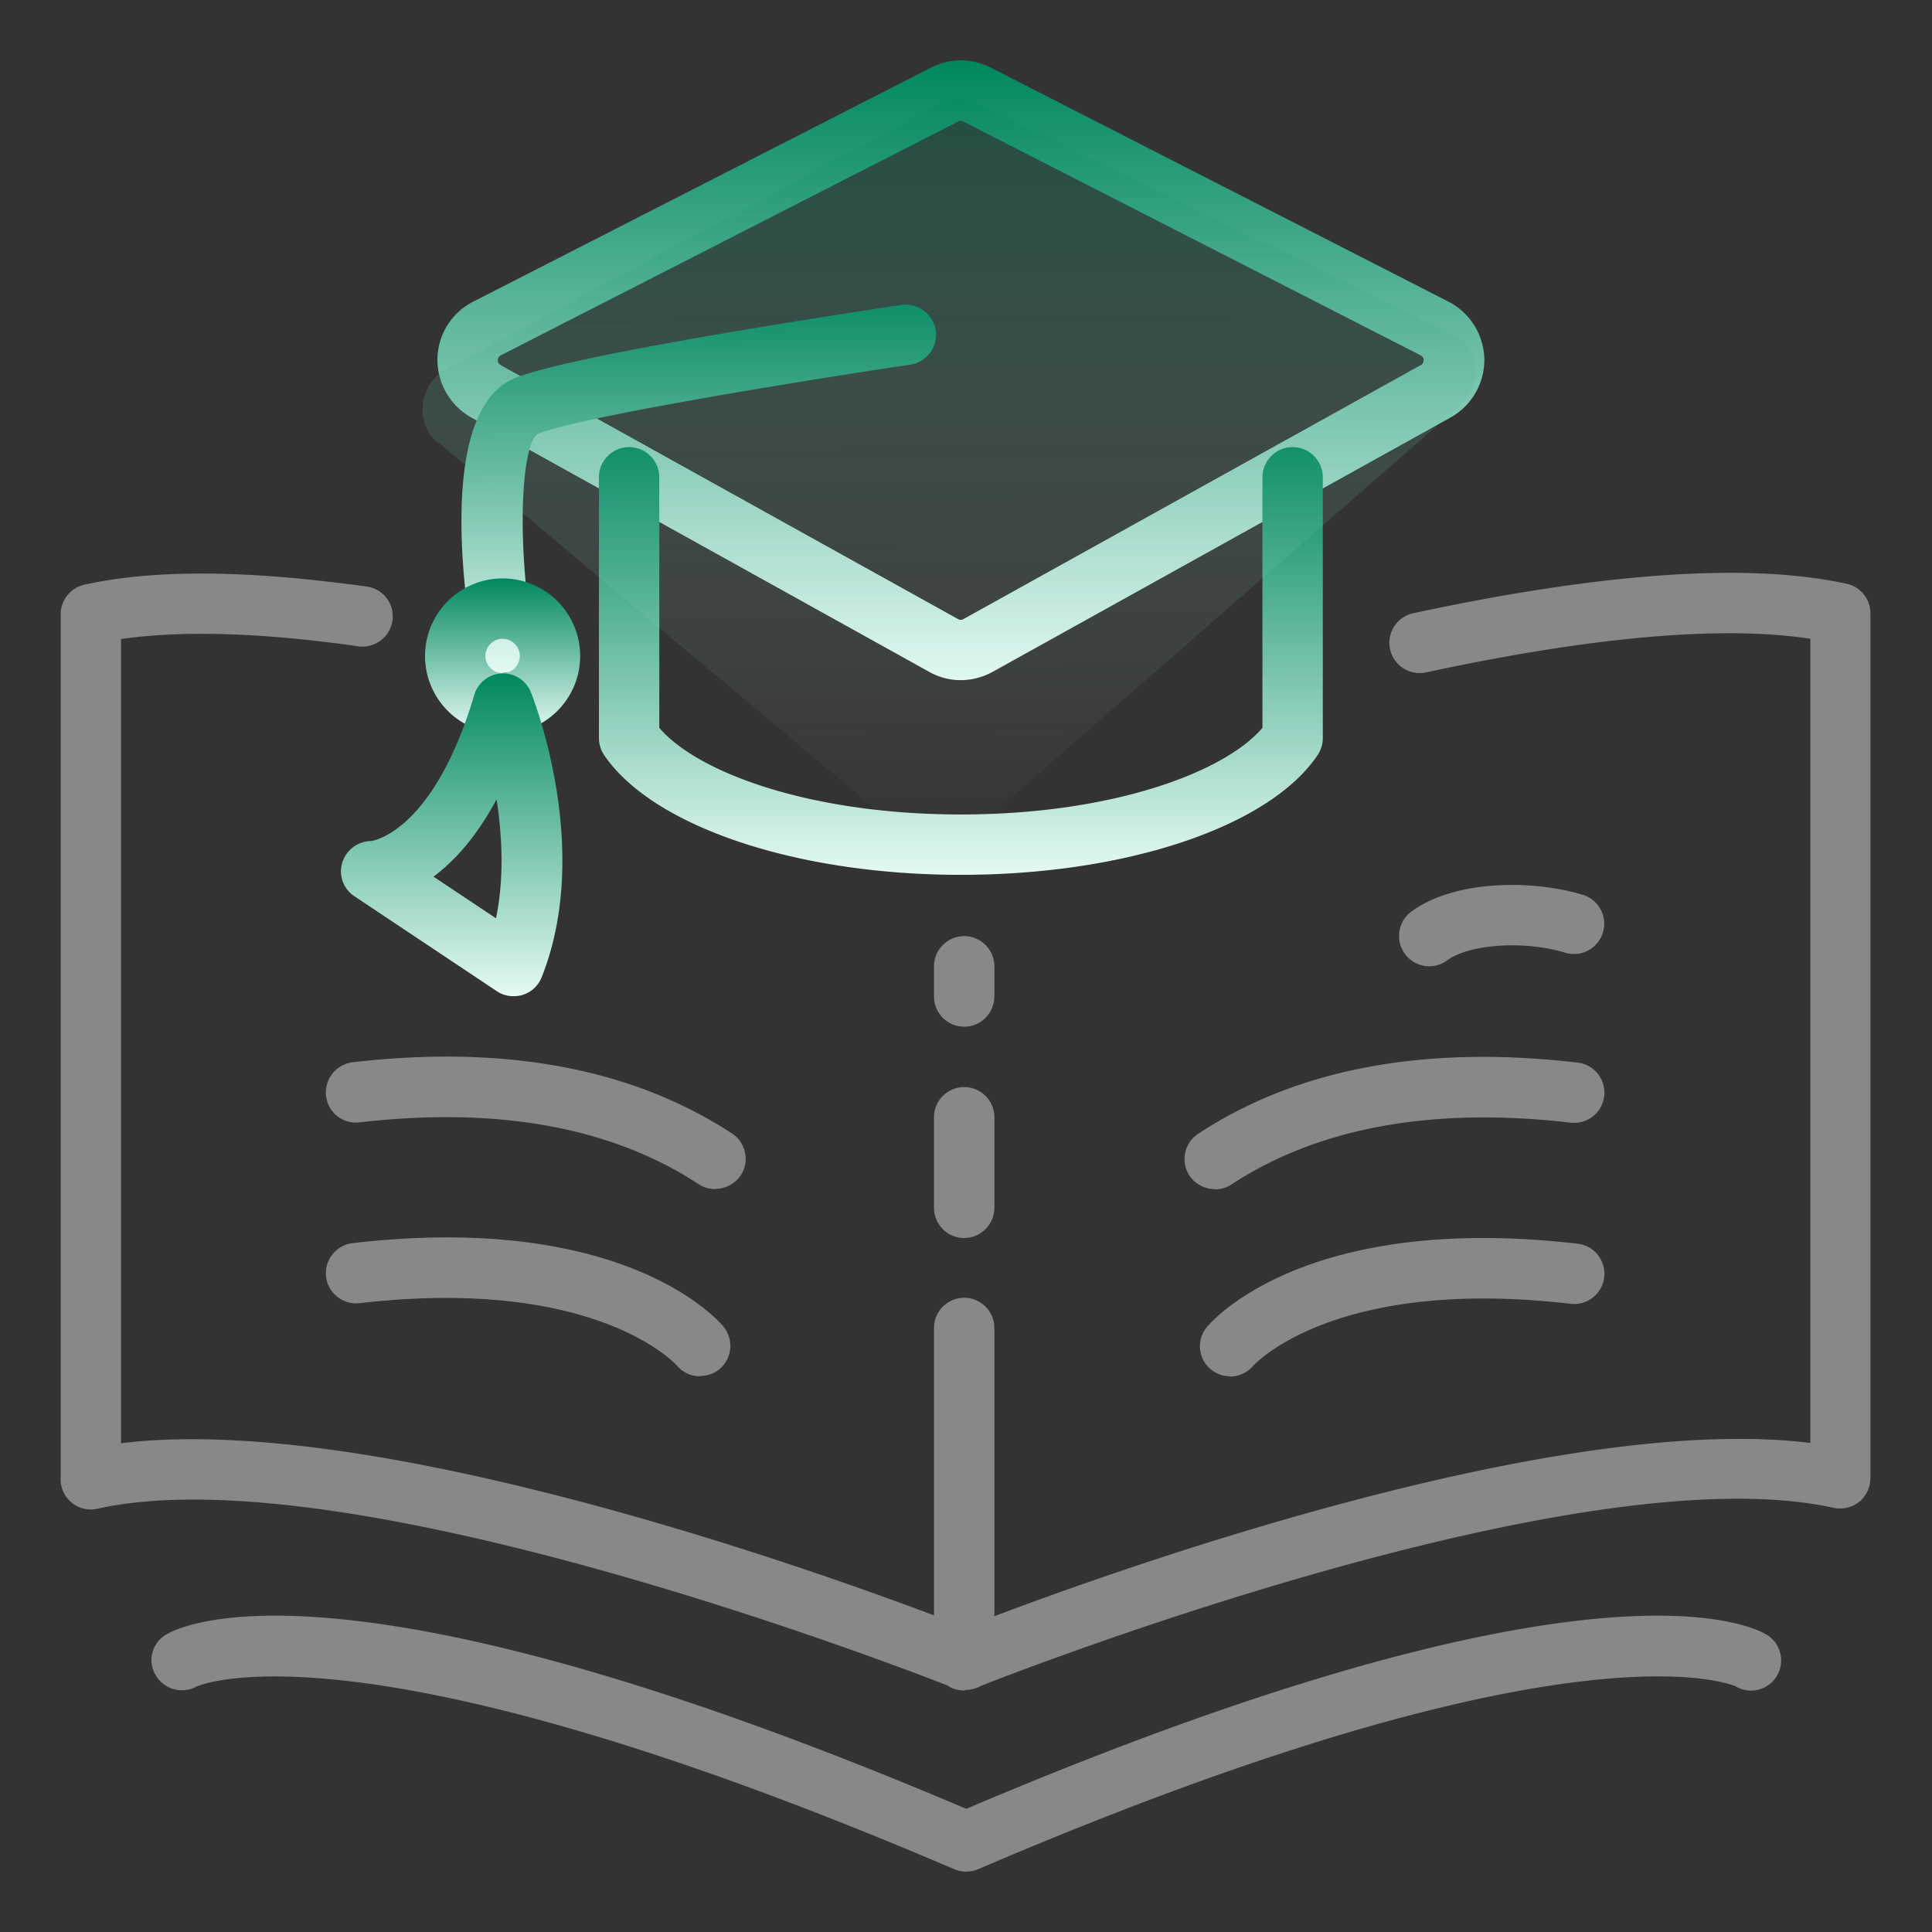 <svg xmlns="http://www.w3.org/2000/svg" xmlns:xlink="http://www.w3.org/1999/xlink" width="48" height="48" viewBox="0 0 48 48" fill="none">
  <rect x="0" y="0" width="48" height="48" fill="#333333" stroke="none"/>
  <g clip-path="url(#a)">
    <path d="M24 46.5a.8.8 0 0 1-.293-.06c-14.895-6.382-18.802-4.552-18.84-4.53a.755.755 0 0 1-1.005-.3.73.73 0 0 1 .263-.998c.412-.247 4.477-2.227 19.882 4.328 15.405-6.555 19.47-4.575 19.883-4.328a.748.748 0 1 1-.772 1.283c-.016 0-3.93-1.838-18.818 4.545a.8.8 0 0 1-.293.06zm-.023-4.5h-.022a.73.73 0 0 1-.42-.127c-1.755-.683-15.053-5.738-21.12-4.388a.73.73 0 0 1-.63-.15.74.74 0 0 1-.278-.585V15.263c0-.353.248-.66.585-.735 1.575-.353 3.683-.368 6.255-.053q.383.043.765.098c.413.06.698.434.638.847a.756.756 0 0 1-.848.638 25 25 0 0 0-.735-.098c-2.085-.255-3.817-.278-5.16-.083v19.98c6.135-.757 16.77 2.986 20.198 4.276v-7.14c0-.413.337-.75.75-.75.412 0 .75.337.75.75v7.162c3.345-1.267 14.092-5.07 20.272-4.305V15.87c-2.212-.337-5.422-.052-9.57.84a.752.752 0 0 1-.315-1.47c4.74-1.02 8.37-1.267 10.793-.735a.75.75 0 0 1 .585.735v21.487a.77.77 0 0 1-.278.586.77.77 0 0 1-.63.15c-6.15-1.366-19.725 3.847-21.18 4.417a.8.8 0 0 1-.39.105h-.015zm-6.585-7.807a.74.74 0 0 1-.577-.27c-.053-.053-2.04-2.22-7.883-1.546a.754.754 0 0 1-.832-.66.755.755 0 0 1 .66-.832c6.795-.788 9.12 1.957 9.217 2.077a.757.757 0 0 1-.105 1.058.76.76 0 0 1-.472.165zm13.17 0a.747.747 0 0 1-.585-1.215c.098-.12 2.415-2.866 9.218-2.078a.751.751 0 1 1-.173 1.492c-5.895-.682-7.867 1.523-7.89 1.545a.76.76 0 0 1-.577.263zm-6.607-3.435a.75.75 0 0 1-.75-.75v-2.25c0-.413.337-.75.75-.75.412 0 .75.337.75.75v2.25c0 .412-.338.75-.75.75m6.225-1.215a.76.76 0 0 1-.63-.338.75.75 0 0 1 .217-1.035c2.46-1.62 5.633-2.213 9.428-1.77a.751.751 0 1 1-.173 1.492c-3.435-.397-6.27.12-8.43 1.538a.75.75 0 0 1-.412.12zm-12.405 0a.75.75 0 0 1-.413-.12c-2.16-1.418-4.995-1.935-8.43-1.538a.746.746 0 0 1-.832-.66.755.755 0 0 1 .66-.833c3.795-.442 6.967.158 9.427 1.77a.75.75 0 0 1 .218 1.036.75.75 0 0 1-.63.337zm6.18-4.035a.75.75 0 0 1-.75-.75v-.75c0-.413.337-.75.75-.75.412 0 .75.337.75.75v.75c0 .412-.338.75-.75.75m11.557-1.5a.754.754 0 0 1-.45-1.358c1.065-.787 2.993-.802 4.26-.42a.752.752 0 0 1-.435 1.44c-1.012-.308-2.385-.218-2.94.195a.76.76 0 0 1-.442.143z" fill="#888"/>
    <path d="M23.873 16.898a1.6 1.6 0 0 1-.795-.21l-11.37-6.315a1.65 1.65 0 0 1-.84-1.455 1.62 1.62 0 0 1 .892-1.425L23.13 1.68c.465-.24 1.02-.24 1.485 0l11.37 5.813c.54.277.878.825.893 1.425a1.64 1.64 0 0 1-.84 1.455l-11.37 6.315a1.66 1.66 0 0 1-.795.21m0-13.898s-.045 0-.06.015l-11.37 5.813a.13.13 0 0 0-.075.12q0 .077.067.12l11.37 6.315c.038.022.09.022.128 0l11.37-6.315c.045-.023.067-.068.067-.12 0-.053-.022-.09-.075-.12l-11.37-5.813S23.888 3 23.865 3z" fill="url(#b)"/>
    <path d="M23.873 21.735c-4.096 0-7.658-1.2-8.865-2.977a.77.77 0 0 1-.128-.42v-6.48c0-.413.337-.75.75-.75.412 0 .75.337.75.75v6.224c.93 1.095 3.713 2.153 7.493 2.153s6.562-1.058 7.492-2.152v-6.225c0-.413.338-.75.75-.75.413 0 .75.337.75.75v6.48q-.002.227-.128.42c-1.2 1.785-4.762 2.977-8.865 2.977" fill="url(#c)"/>
    <path d="M12.488 16.725a.75.75 0 0 1-.735-.63c-.293-1.77-.788-5.97 1.05-6.705 1.507-.608 8.767-1.688 9.592-1.815a.764.764 0 0 1 .855.63.76.76 0 0 1-.63.855c-2.19.322-8.115 1.268-9.255 1.717-.398.233-.547 2.55-.127 5.07a.753.753 0 0 1-.615.863c-.045 0-.083.008-.128.008z" fill="url(#d)"/>
    <path d="M12.488 18.225a1.927 1.927 0 1 1-.002-3.854 1.927 1.927 0 0 1 .002 3.854m0-2.355a.43.43 0 0 0-.428.428c0 .232.195.427.428.427a.43.43 0 0 0 .427-.428.43.43 0 0 0-.427-.427" fill="url(#e)"/>
    <path d="M12.75 24.75a.73.73 0 0 1-.412-.128l-3.533-2.355a.74.74 0 0 1-.3-.84.76.76 0 0 1 .72-.532c-.015 0 1.523-.157 2.558-3.63a.746.746 0 0 1 1.41-.06c.06.158 1.537 3.893.262 7.08a.74.74 0 0 1-.697.465zm-1.98-2.97 1.553 1.035c.21-1.02.15-2.07.014-2.955-.51.953-1.064 1.545-1.567 1.92" fill="url(#f)" style="fill-opacity:1;fill:url(#g)"/>
    <path d="M36.143 10.192 23.767 21a.86.86 0 0 1-.915.03l-11.894-9.983c-.646-.382-.6-1.447.082-1.852l12.33-6.63a.85.85 0 0 1 .855-.03l11.94 5.805c.66.36.645 1.417-.03 1.852z" fill="url(#h)" style="fill-opacity:1;fill:url(#i)"/>
  </g>
  <defs>
    <linearGradient id="l">
      <stop style="stop-color:#00875f;stop-opacity:.322" offset="0"/>
      <stop style="stop-color:#e5faf4;stop-opacity:0" offset="1"/>
    </linearGradient>
    <linearGradient spreadMethod="pad" id="k" x1="11.213" y1="16.725" x2="11.213" y2="24.75" gradientUnits="userSpaceOnUse">
      <stop stop-color="#66CDD2" style="stop-color:#00875f;stop-opacity:1"/>
      <stop offset="1" stop-color="#E5F6F7" style="stop-color:#e5faf4;stop-opacity:1"/>
    </linearGradient>
    <linearGradient gradientUnits="userSpaceOnUse" y2="24.75" x2="11.213" y1="16.725" x1="11.213" id="j" spreadMethod="pad">
      <stop stop-color="#66CDD2"/>
      <stop stop-color="#97DDE0" offset=".46"/>
      <stop stop-color="#D1EFF1" offset=".87"/>
      <stop stop-color="#E5F6F7" offset="1"/>
    </linearGradient>
    <linearGradient id="b" x1="23.873" y1="1.5" x2="23.873" y2="16.898" gradientUnits="userSpaceOnUse">
      <stop stop-color="#66CDD2" style="stop-color:#00875f;stop-opacity:1"/>
      <stop offset="1" stop-color="#E5F6F7" style="stop-color:#e5faf4;stop-opacity:1"/>
    </linearGradient>
    <linearGradient id="c" x1="23.872" y1="11.107" x2="23.872" y2="21.735" gradientUnits="userSpaceOnUse">
      <stop stop-color="#66CDD2" style="stop-color:#00875f;stop-opacity:1"/>
      <stop offset="1" stop-color="#E5F6F7" style="stop-color:#e5faf4;stop-opacity:1"/>
    </linearGradient>
    <linearGradient id="d" x1="17.355" y1="7.575" x2="17.355" y2="16.725" gradientUnits="userSpaceOnUse">
      <stop stop-color="#66CDD2" style="stop-color:#00875f;stop-opacity:1"/>
      <stop offset="1" stop-color="#E5F6F7" style="stop-color:#e5faf4;stop-opacity:1"/>
    </linearGradient>
    <linearGradient id="e" x1="12.488" y1="14.37" x2="12.488" y2="18.225" gradientUnits="userSpaceOnUse">
      <stop stop-color="#66CDD2" style="stop-color:#00875f;stop-opacity:1"/>
      <stop offset="1" stop-color="#E5F6F7" style="stop-color:#e5faf4;stop-opacity:1"/>
    </linearGradient>
    <linearGradient id="f" x1="11.213" y1="16.725" x2="11.213" y2="24.75" gradientUnits="userSpaceOnUse" xlink:href="#j">
      <stop stop-color="#66CDD2"/>
      <stop offset=".16" stop-color="#73D1D5"/>
      <stop offset=".46" stop-color="#97DDE0"/>
      <stop offset=".87" stop-color="#D1EFF1"/>
      <stop offset="1" stop-color="#E5F6F7"/>
    </linearGradient>
    <linearGradient id="h" x1="22.675" y1="2.476" x2="23.268" y2="21.157" gradientUnits="userSpaceOnUse" spreadMethod="pad">
      <stop offset="1" stop-color="#1AA6A6" stop-opacity="0" style="stop-color:#9f67f4;stop-opacity:.121"/>
    </linearGradient>
    <linearGradient xlink:href="#k" id="g" gradientUnits="userSpaceOnUse" x1="11.213" y1="16.725" x2="11.213" y2="24.75"/>
    <linearGradient xlink:href="#l" id="i" x1="23.695" y1="2.443" x2="23.767" y2="21" gradientUnits="userSpaceOnUse"/>
    <clipPath id="a">
      <path fill="#fff" d="M0 0h48v48H0z"/>
    </clipPath>
  </defs>
</svg>
